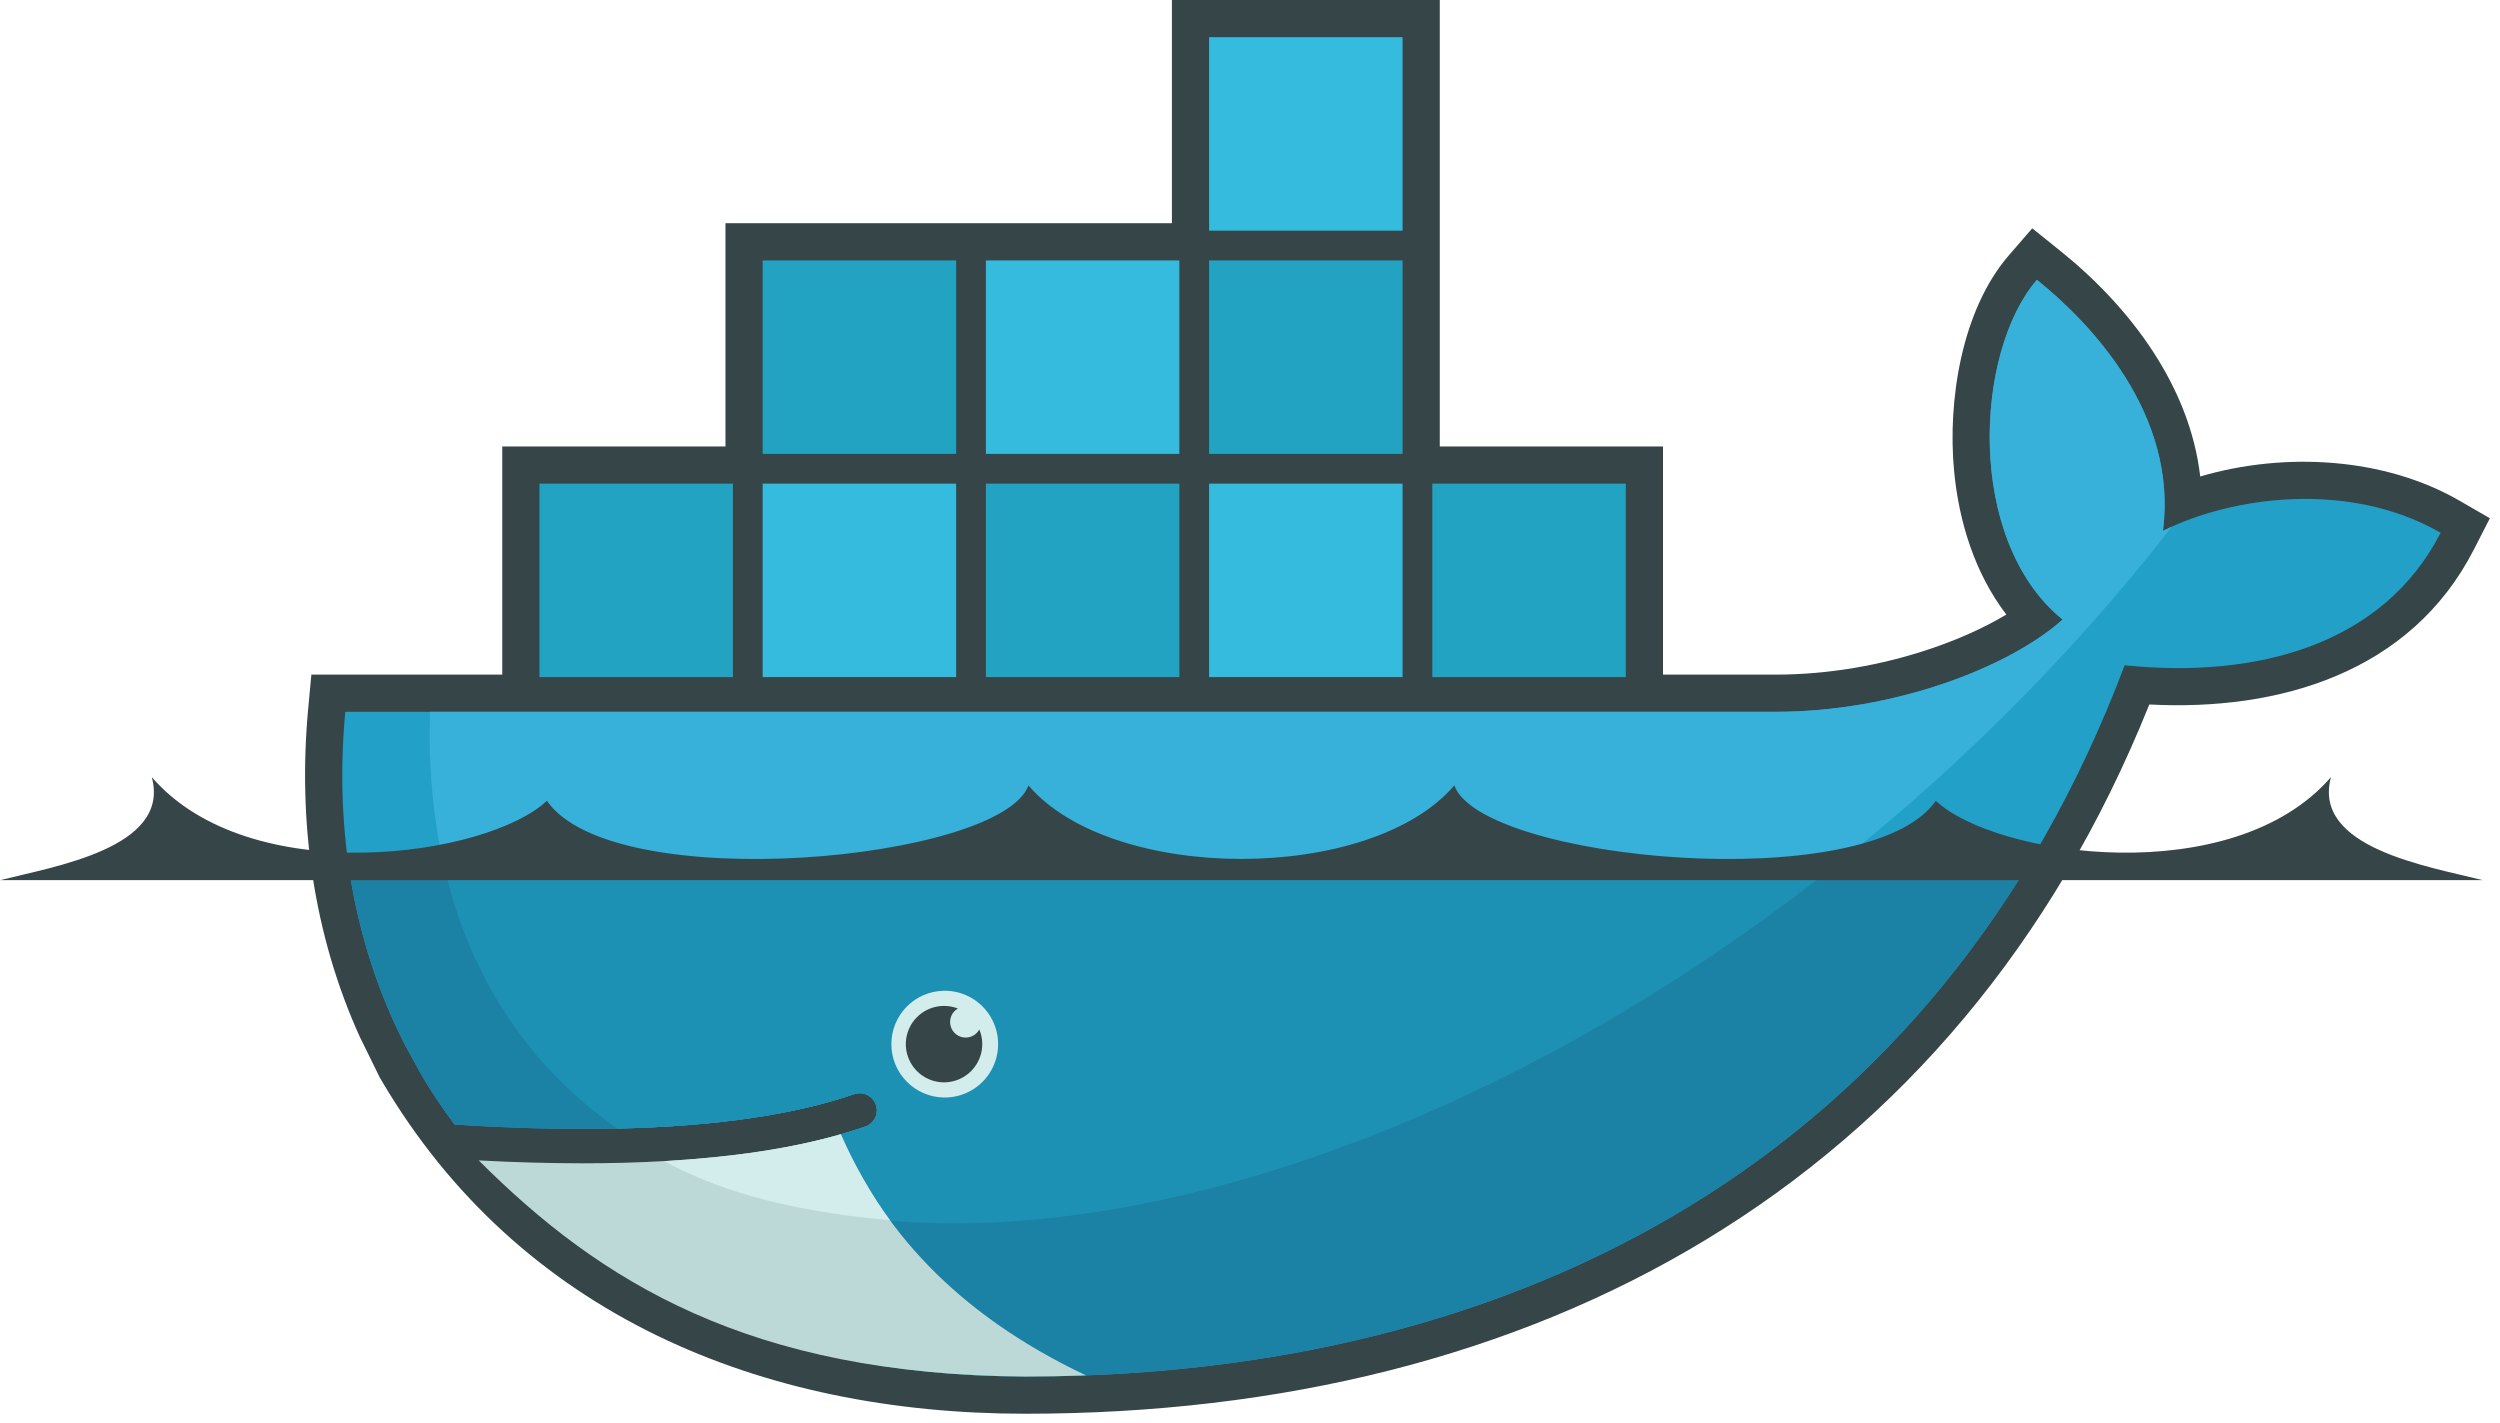 <?xml version="1.0" encoding="UTF-8"?>
<svg width="123px" height="70px" viewBox="0 0 123 70" version="1.1" xmlns="http://www.w3.org/2000/svg" xmlns:xlink="http://www.w3.org/1999/xlink">
    <!-- Generator: Sketch 64 (93537) - https://sketch.com -->
    <title>docker</title>
    <desc>Created with Sketch.</desc>
    <g id="Devima-Solutions_v3" stroke="none" stroke-width="1" fill="none" fill-rule="evenodd">
        <g id="Icons" transform="translate(-1778, -1502)" fill-rule="nonzero">
            <g id="Group-5-Copy-48" transform="translate(1729, 1391)">
                <g id="docker" transform="translate(49, 111)">
                    <path d="M70.837,21.965 L81.82,21.965 L81.82,33.191 L87.372,33.191 C89.937,33.191 92.574,32.735 95.003,31.912 C96.196,31.507 97.535,30.944 98.712,30.236 C97.162,28.212 96.37,25.656 96.138,23.137 C95.821,19.71 96.513,15.25 98.831,12.568 L99.986,11.233 L101.362,12.339 C104.825,15.121 107.738,19.01 108.251,23.443 C112.422,22.216 117.318,22.506 120.994,24.627 L122.502,25.498 L121.709,27.047 C118.6,33.114 112.1,34.994 105.746,34.661 C96.237,58.344 75.536,69.556 50.437,69.556 C37.469,69.556 25.572,64.708 18.797,53.203 L18.686,53.016 L17.699,51.007 C15.409,45.943 14.648,40.395 15.164,34.852 L15.319,33.191 L24.711,33.191 L24.711,21.965 L35.693,21.965 L35.693,10.982 L57.658,10.982 L57.658,0 L70.837,0 L70.837,21.965" id="Shape" fill="#364548"></path>
                    <path d="M106.418,26.118 C107.154,20.395 102.872,15.9 100.216,13.766 C97.155,17.304 96.679,26.579 101.481,30.484 C98.801,32.864 93.154,35.021 87.372,35.021 L16.988,35.021 C16.426,41.057 17.485,46.616 19.906,51.373 L20.706,52.838 C21.213,53.698 21.767,54.529 22.366,55.328 C25.259,55.514 27.927,55.577 30.368,55.524 L30.369,55.524 C35.166,55.418 39.08,54.851 42.046,53.823 C42.482,53.688 42.947,53.923 43.096,54.354 C43.246,54.785 43.026,55.257 42.6,55.421 C42.205,55.558 41.794,55.686 41.369,55.807 L41.368,55.807 C39.032,56.475 36.528,56.923 33.296,57.122 C33.488,57.126 33.096,57.151 33.095,57.151 C32.985,57.159 32.847,57.174 32.737,57.18 C31.465,57.252 30.092,57.267 28.689,57.267 C27.154,57.267 25.642,57.238 23.952,57.151 L23.909,57.18 C29.773,63.772 38.943,67.725 50.437,67.725 C74.763,67.725 95.396,56.941 104.533,32.732 C111.015,33.398 117.245,31.744 120.079,26.212 C115.565,23.608 109.76,24.438 106.418,26.118" id="Path" fill="#22A0C8"></path>
                    <path d="M106.418,26.118 C107.154,20.395 102.872,15.9 100.216,13.766 C97.155,17.304 96.679,26.579 101.481,30.484 C98.801,32.864 93.154,35.021 87.372,35.021 L21.156,35.021 C20.869,44.265 24.299,51.282 30.368,55.524 L30.369,55.524 C35.166,55.418 39.08,54.851 42.046,53.823 C42.482,53.688 42.947,53.923 43.096,54.354 C43.246,54.785 43.026,55.257 42.6,55.421 C42.205,55.558 41.794,55.686 41.369,55.807 L41.368,55.807 C39.032,56.475 36.312,56.981 33.081,57.18 C33.08,57.18 33.003,57.106 33.002,57.106 C41.281,61.352 53.284,61.337 67.047,56.05 C82.479,50.122 96.839,38.827 106.859,25.909 C106.708,25.977 106.561,26.047 106.418,26.118" id="Path" fill="#37B1D9"></path>
                    <path d="M17.12,42.355 C17.557,45.588 18.503,48.616 19.906,51.373 L20.706,52.838 C21.213,53.698 21.767,54.529 22.366,55.328 C25.26,55.514 27.928,55.577 30.369,55.524 C35.166,55.418 39.08,54.851 42.046,53.823 C42.482,53.688 42.947,53.923 43.096,54.354 C43.246,54.785 43.026,55.257 42.6,55.421 C42.205,55.558 41.794,55.686 41.369,55.807 L41.368,55.807 C39.032,56.475 36.327,56.952 33.095,57.152 C32.984,57.159 32.791,57.16 32.679,57.166 C31.408,57.237 30.049,57.281 28.646,57.281 C27.111,57.281 25.541,57.252 23.852,57.166 C29.717,63.757 38.943,67.725 50.437,67.725 C71.263,67.725 89.381,59.82 99.897,42.355 L17.12,42.355" id="Path" fill="#1B81A5"></path>
                    <path d="M21.789,42.355 C23.034,48.032 26.026,52.489 30.369,55.524 C35.166,55.418 39.08,54.851 42.046,53.823 C42.482,53.688 42.947,53.923 43.096,54.354 C43.246,54.785 43.026,55.257 42.6,55.421 C42.205,55.558 41.794,55.686 41.369,55.807 L41.368,55.807 C39.032,56.475 36.27,56.952 33.038,57.152 C41.316,61.398 53.285,61.337 67.047,56.05 C75.373,52.852 83.385,48.09 90.574,42.355 L21.789,42.355" id="Path" fill="#1D91B4"></path>
                    <path d="M26.541,23.795 L36.059,23.795 L36.059,33.313 L26.541,33.313 L26.541,23.795 Z M27.334,24.589 L28.085,24.589 L28.085,32.521 L27.334,32.521 L27.334,24.589 Z M28.746,24.589 L29.527,24.589 L29.527,32.521 L28.746,32.521 L28.746,24.589 L28.746,24.589 Z M30.188,24.589 L30.969,24.589 L30.969,32.521 L30.188,32.521 L30.188,24.589 Z M31.631,24.589 L32.411,24.589 L32.411,32.521 L31.631,32.521 L31.631,24.589 Z M33.073,24.589 L33.854,24.589 L33.854,32.521 L33.073,32.521 L33.073,24.589 Z M34.515,24.589 L35.266,24.589 L35.266,32.521 L34.515,32.521 L34.515,24.589 Z M37.523,12.813 L47.042,12.813 L47.042,22.331 L37.523,22.331 L37.523,12.813 L37.523,12.813 Z M38.317,13.606 L39.067,13.606 L39.067,21.538 L38.317,21.538 L38.317,13.606 Z M39.729,13.606 L40.51,13.606 L40.51,21.538 L39.729,21.538 L39.729,13.606 L39.729,13.606 Z M41.171,13.606 L41.952,13.606 L41.952,21.538 L41.171,21.538 L41.171,13.606 Z M42.613,13.606 L43.394,13.606 L43.394,21.538 L42.613,21.538 L42.613,13.606 Z M44.055,13.606 L44.837,13.606 L44.837,21.538 L44.055,21.538 L44.055,13.606 Z M45.497,13.606 L46.249,13.606 L46.249,21.538 L45.497,21.538 L45.497,13.606 Z" id="Shape" fill="#23A3C2"></path>
                    <path d="M37.523,23.795 L47.042,23.795 L47.042,33.313 L37.523,33.313 L37.523,23.795 L37.523,23.795 Z M38.317,24.589 L39.067,24.589 L39.067,32.521 L38.317,32.521 L38.317,24.589 Z M39.729,24.589 L40.51,24.589 L40.51,32.521 L39.729,32.521 L39.729,24.589 L39.729,24.589 Z M41.171,24.589 L41.952,24.589 L41.952,32.521 L41.171,32.521 L41.171,24.589 Z M42.613,24.589 L43.394,24.589 L43.394,32.521 L42.613,32.521 L42.613,24.589 Z M44.055,24.589 L44.837,24.589 L44.837,32.521 L44.055,32.521 L44.055,24.589 Z M45.497,24.589 L46.249,24.589 L46.249,32.521 L45.497,32.521 L45.497,24.589 Z" id="Shape" fill="#34BBDE"></path>
                    <path d="M48.506,23.795 L58.024,23.795 L58.024,33.313 L48.506,33.313 L48.506,23.795 Z M49.299,24.589 L50.05,24.589 L50.05,32.521 L49.299,32.521 L49.299,24.589 Z M50.711,24.589 L51.492,24.589 L51.492,32.521 L50.711,32.521 L50.711,24.589 Z M52.153,24.589 L52.934,24.589 L52.934,32.521 L52.153,32.521 L52.153,24.589 Z M53.596,24.589 L54.377,24.589 L54.377,32.521 L53.596,32.521 L53.596,24.589 Z M55.038,24.589 L55.819,24.589 L55.819,32.521 L55.038,32.521 L55.038,24.589 Z M56.48,24.589 L57.231,24.589 L57.231,32.521 L56.48,32.521 L56.48,24.589 L56.48,24.589 Z" id="Shape" fill="#23A3C2"></path>
                    <path d="M48.506,12.813 L58.024,12.813 L58.024,22.331 L48.506,22.331 L48.506,12.813 Z M49.299,13.606 L50.05,13.606 L50.05,21.538 L49.299,21.538 L49.299,13.606 Z M50.711,13.606 L51.492,13.606 L51.492,21.538 L50.711,21.538 L50.711,13.606 Z M52.153,13.606 L52.934,13.606 L52.934,21.538 L52.153,21.538 L52.153,13.606 Z M53.596,13.606 L54.377,13.606 L54.377,21.538 L53.596,21.538 L53.596,13.606 Z M55.038,13.606 L55.819,13.606 L55.819,21.538 L55.038,21.538 L55.038,13.606 Z M56.48,13.606 L57.231,13.606 L57.231,21.538 L56.48,21.538 L56.48,13.606 L56.48,13.606 Z M59.488,23.795 L69.007,23.795 L69.007,33.313 L59.488,33.313 L59.488,23.795 Z M60.282,24.589 L61.033,24.589 L61.033,32.521 L60.282,32.521 L60.282,24.589 Z M61.694,24.589 L62.475,24.589 L62.475,32.521 L61.694,32.521 L61.694,24.589 Z M63.136,24.589 L63.917,24.589 L63.917,32.521 L63.136,32.521 L63.136,24.589 Z M64.578,24.589 L65.359,24.589 L65.359,32.521 L64.578,32.521 L64.578,24.589 Z M66.02,24.589 L66.802,24.589 L66.802,32.521 L66.02,32.521 L66.02,24.589 Z M67.463,24.589 L68.214,24.589 L68.214,32.521 L67.463,32.521 L67.463,24.589 Z" id="Shape" fill="#34BBDE"></path>
                    <path d="M59.488,12.813 L69.007,12.813 L69.007,22.331 L59.488,22.331 L59.488,12.813 Z M60.282,13.606 L61.033,13.606 L61.033,21.538 L60.282,21.538 L60.282,13.606 Z M61.694,13.606 L62.475,13.606 L62.475,21.538 L61.694,21.538 L61.694,13.606 Z M63.136,13.606 L63.917,13.606 L63.917,21.538 L63.136,21.538 L63.136,13.606 Z M64.578,13.606 L65.359,13.606 L65.359,21.538 L64.578,21.538 L64.578,13.606 Z M66.02,13.606 L66.802,13.606 L66.802,21.538 L66.02,21.538 L66.02,13.606 Z M67.463,13.606 L68.214,13.606 L68.214,21.538 L67.463,21.538 L67.463,13.606 Z" id="Shape" fill="#23A3C2"></path>
                    <path d="M59.488,1.83 L69.007,1.83 L69.007,11.349 L59.488,11.349 L59.488,1.83 Z M60.282,2.623 L61.033,2.623 L61.033,10.555 L60.282,10.555 L60.282,2.622 L60.282,2.623 Z M61.694,2.623 L62.475,2.623 L62.475,10.555 L61.694,10.555 L61.694,2.622 L61.694,2.623 Z M63.136,2.623 L63.917,2.623 L63.917,10.555 L63.136,10.555 L63.136,2.622 L63.136,2.623 Z M64.578,2.623 L65.359,2.623 L65.359,10.555 L64.578,10.555 L64.578,2.622 L64.578,2.623 Z M66.02,2.623 L66.802,2.623 L66.802,10.555 L66.02,10.555 L66.02,2.622 L66.02,2.623 Z M67.463,2.623 L68.214,2.623 L68.214,10.555 L67.463,10.555 L67.463,2.622 L67.463,2.623 Z" id="Shape" fill="#34BBDE"></path>
                    <path d="M70.471,23.795 L79.989,23.795 L79.989,33.313 L70.471,33.313 L70.471,23.795 Z M71.263,24.589 L72.015,24.589 L72.015,32.521 L71.264,32.521 L71.264,24.589 L71.263,24.589 Z M72.675,24.589 L73.457,24.589 L73.457,32.521 L72.676,32.521 L72.676,24.589 L72.675,24.589 Z M74.118,24.589 L74.9,24.589 L74.9,32.521 L74.118,32.521 L74.118,24.589 Z M75.56,24.589 L76.341,24.589 L76.341,32.521 L75.56,32.521 L75.56,24.589 Z M77.003,24.589 L77.784,24.589 L77.784,32.521 L77.003,32.521 L77.003,24.589 Z M78.445,24.589 L79.196,24.589 L79.196,32.521 L78.445,32.521 L78.445,24.589 Z" id="Shape" fill="#23A3C2"></path>
                    <path d="M46.446,48.746 C47.393,48.733 48.273,49.231 48.75,50.049 C49.227,50.867 49.227,51.878 48.749,52.695 C48.272,53.513 47.392,54.011 46.445,53.998 C45.009,53.978 43.855,52.808 43.855,51.371 C43.855,49.935 45.01,48.765 46.446,48.746" id="Path" fill="#D3ECEC"></path>
                    <path d="M46.446,49.491 C46.686,49.491 46.915,49.536 47.127,49.618 C46.827,49.792 46.681,50.145 46.771,50.48 C46.86,50.815 47.163,51.048 47.51,51.049 C47.801,51.049 48.053,50.888 48.183,50.65 C48.501,51.415 48.28,52.298 47.64,52.824 C47.001,53.35 46.092,53.395 45.403,52.935 C44.714,52.475 44.407,51.619 44.647,50.826 C44.887,50.033 45.618,49.491 46.446,49.491 M0,43.304 L122.151,43.304 C119.492,42.63 113.736,41.718 114.685,38.232 C109.849,43.828 98.186,42.159 95.242,39.399 C91.965,44.153 72.883,42.346 71.552,38.642 C67.442,43.465 54.709,43.465 50.6,38.642 C49.268,42.346 30.187,44.153 26.909,39.399 C23.966,42.159 12.303,43.828 7.467,38.233 C8.416,41.718 2.66,42.63 0,43.305" id="Shape" fill="#364548"></path>
                    <path d="M53.426,67.668 C46.923,64.582 43.354,60.387 41.368,55.808 C38.952,56.497 36.049,56.938 32.675,57.127 C31.404,57.198 30.067,57.235 28.664,57.235 C27.047,57.235 25.342,57.187 23.553,57.092 C29.516,63.053 36.853,67.641 50.437,67.725 C51.44,67.725 52.435,67.706 53.426,67.668" id="Path" fill="#BDD9D7"></path>
                    <path d="M43.783,60.034 C42.884,58.812 42.011,57.277 41.369,55.807 C38.954,56.497 36.049,56.938 32.675,57.128 C34.993,58.386 38.307,59.551 43.784,60.034" id="Path" fill="#D3ECEC"></path>
                </g>
            </g>
        </g>
    </g>
</svg>